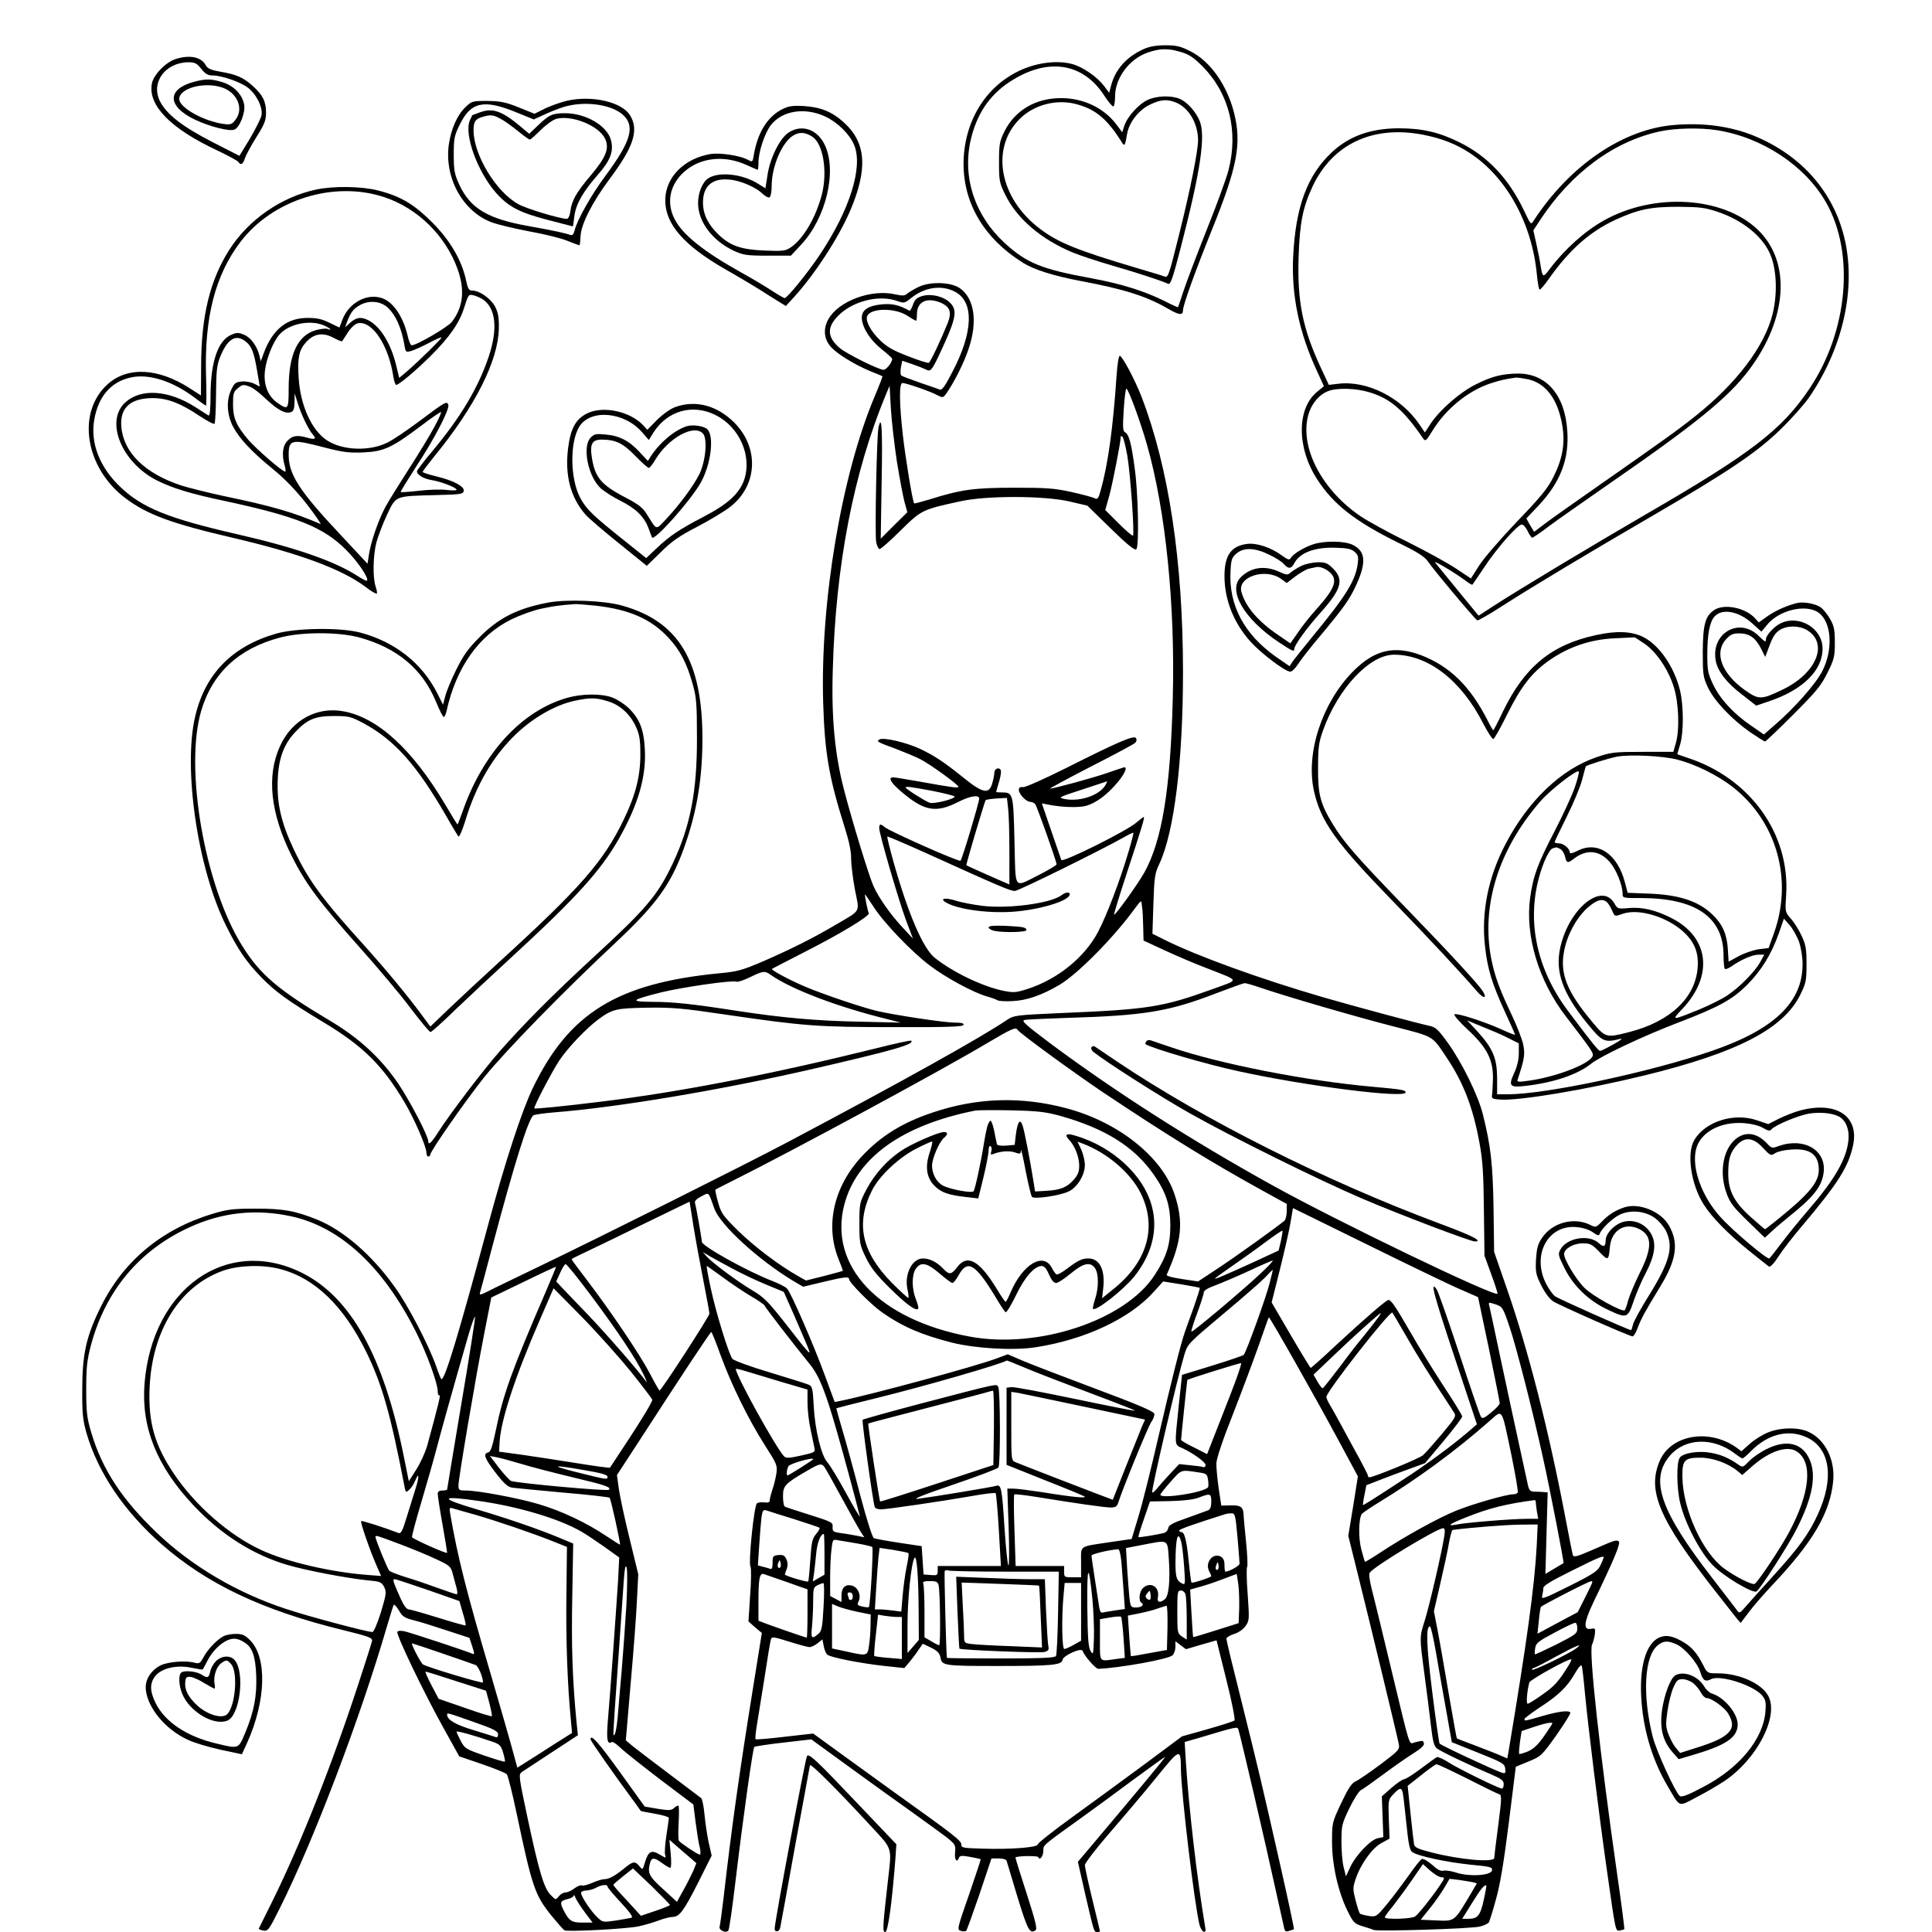 <?xml version="1.0" standalone="no"?>
<!DOCTYPE svg PUBLIC "-//W3C//DTD SVG 20010904//EN"
 "http://www.w3.org/TR/2001/REC-SVG-20010904/DTD/svg10.dtd">
<svg version="1.0" xmlns="http://www.w3.org/2000/svg"
 width="1024pt" height="1024pt" viewBox="0 0 1024 1024"
 preserveAspectRatio="xMidYMid meet">

<g transform="translate(0,1024) scale(0.1,-0.1)"
fill="#000000" stroke="none">
<path d="M6062 9980 c-91 -41 -150 -107 -173 -193 l-10 -39 -27 36 c-36 48
-111 100 -167 116 -78 22 -188 9 -278 -33 -186 -86 -300 -275 -300 -498 1
-209 110 -392 309 -518 61 -40 167 -73 315 -101 229 -43 348 -81 461 -147 57
-33 78 -36 78 -8 0 27 63 202 151 421 139 343 161 464 119 629 -38 147 -127
272 -232 324 -51 26 -73 31 -132 31 -49 0 -85 -7 -114 -20z m198 -16 c42 -12
67 -29 115 -77 140 -143 190 -343 136 -550 -11 -43 -63 -185 -116 -317 -52
-131 -107 -276 -122 -322 -15 -46 -28 -84 -29 -86 -1 -2 -34 13 -73 33 -105
52 -228 91 -386 120 -264 48 -344 81 -459 186 -159 146 -225 346 -182 543 31
138 98 240 206 311 198 131 387 105 501 -69 23 -36 46 -63 51 -60 4 3 8 26 8
52 0 98 75 199 172 233 66 23 109 24 178 3z"/>
<path d="M6084 9711 c-47 -21 -109 -89 -125 -138 l-11 -34 -33 44 c-66 86
-174 137 -291 137 -136 0 -245 -65 -301 -178 -25 -51 -28 -67 -28 -162 0 -98
2 -109 33 -172 62 -127 191 -237 357 -306 39 -16 135 -48 215 -71 131 -38 248
-76 291 -95 13 -6 24 25 67 191 106 410 133 594 100 673 -21 50 -67 100 -105
116 -45 19 -120 17 -169 -5z m150 -15 c68 -28 116 -112 116 -200 0 -56 -42
-264 -96 -481 -60 -241 -62 -248 -83 -240 -9 4 -77 24 -151 46 -309 92 -412
133 -509 207 -213 161 -262 423 -109 579 77 79 202 111 310 79 99 -28 159 -80
235 -202 13 -22 17 -14 27 47 10 59 60 124 118 153 59 29 94 32 142 12z"/>
<path d="M931 9927 c-52 -16 -118 -84 -126 -130 -22 -115 99 -239 346 -354 58
-28 109 -55 113 -62 12 -19 24 -12 35 22 6 18 34 69 61 112 42 67 50 87 50
128 0 59 -17 93 -70 141 -51 46 -86 61 -172 76 -52 9 -68 17 -78 35 -23 43
-85 56 -159 32z m136 -52 c21 -27 35 -35 60 -35 48 0 146 -34 186 -64 46 -35
81 -106 73 -147 -3 -16 -31 -72 -61 -123 l-56 -92 -145 74 c-157 81 -240 145
-276 215 -50 99 27 205 149 207 36 0 46 -5 70 -35z"/>
<path d="M1027 9806 c-144 -39 -141 -130 6 -200 75 -36 183 -64 209 -53 28 10
60 92 52 133 -10 54 -56 101 -117 119 -60 18 -86 18 -150 1z m145 -28 c84 -25
123 -113 76 -173 -19 -24 -26 -27 -63 -22 -107 15 -235 87 -235 132 0 56 126
92 222 63z"/>
<path d="M3005 9706 c-33 -8 -85 -26 -116 -41 l-56 -28 -84 34 c-70 28 -97 33
-166 34 -80 0 -83 -1 -117 -34 -43 -41 -75 -115 -87 -196 -25 -176 73 -355
226 -413 31 -12 120 -33 198 -48 78 -14 169 -36 203 -50 33 -13 62 -24 65 -24
2 0 5 21 6 47 2 63 62 181 153 303 129 172 157 260 110 338 -44 72 -202 108
-335 78z m-267 -62 l91 -37 68 31 c38 17 88 36 113 41 107 25 234 4 291 -47
67 -60 44 -140 -90 -321 -76 -102 -152 -236 -166 -294 -5 -20 -12 -26 -23 -22
-24 9 -98 25 -217 46 -221 39 -312 94 -371 221 -25 55 -29 75 -29 158 0 87 3
101 32 160 59 121 128 135 301 64z"/>
<path d="M2545 9645 c-22 -8 -41 -15 -41 -15 -1 0 -7 -13 -14 -29 -31 -75 41
-271 139 -383 66 -74 123 -104 272 -143 74 -19 135 -35 135 -35 1 0 5 24 8 53
8 64 45 130 124 220 68 77 86 126 70 185 -21 77 -134 142 -244 142 -66 0 -85
-9 -144 -66 l-45 -43 -54 45 c-92 76 -141 93 -206 69z m105 -33 c19 -9 61 -39
93 -65 32 -26 61 -47 65 -47 4 0 30 23 57 50 28 28 64 54 83 60 83 22 226 -36
259 -105 24 -51 6 -98 -77 -196 -76 -90 -100 -132 -107 -190 -3 -22 -11 -39
-18 -39 -36 0 -212 53 -256 77 -119 64 -239 262 -239 392 0 46 9 60 46 71 44
13 57 12 94 -8z"/>
<path d="M4140 9658 c-75 -41 -125 -123 -145 -241 -6 -37 -6 -37 -33 -23 -42
22 -145 37 -194 30 -141 -23 -241 -123 -242 -244 -1 -128 99 -242 323 -370 72
-41 173 -101 223 -134 l93 -58 44 48 c111 122 236 315 297 457 94 220 85 359
-30 465 -65 60 -125 84 -216 90 -65 3 -81 0 -120 -20z m235 -36 c65 -31 128
-93 152 -150 49 -117 -23 -346 -185 -587 -64 -95 -170 -225 -183 -225 -4 0
-34 17 -66 38 -32 21 -105 65 -163 97 -201 112 -311 200 -354 283 -46 88 -26
184 51 252 86 76 213 89 331 35 30 -14 56 -25 58 -25 2 0 4 18 4 39 0 55 33
155 65 197 60 78 181 97 290 46z"/>
<path d="M4179 9537 c-46 -31 -97 -133 -111 -224 l-11 -71 -39 24 c-81 52
-208 66 -264 29 -31 -20 -54 -76 -54 -132 0 -98 75 -198 189 -252 51 -23 67
-26 180 -26 l123 0 54 58 c133 142 192 392 125 530 -40 83 -123 110 -192 64z
m127 -22 c57 -37 81 -185 50 -306 -32 -122 -97 -233 -163 -279 -30 -20 -41
-22 -140 -18 -125 5 -183 25 -246 86 -54 52 -81 107 -81 167 -1 94 55 137 157
121 55 -9 126 -41 159 -73 14 -14 31 -22 37 -19 6 4 11 31 11 60 0 103 54 230
113 267 34 21 65 19 103 -6z"/>
<path d="M8878 9578 c-272 -20 -557 -213 -749 -507 -15 -24 -15 -24 -52 54
-81 169 -192 287 -342 361 -107 53 -197 74 -320 74 -149 0 -264 -41 -356 -127
-130 -122 -192 -288 -205 -553 -10 -203 31 -402 126 -606 l37 -81 -34 -28
c-110 -87 -111 -297 -2 -465 87 -135 202 -224 435 -339 95 -46 135 -72 151
-95 29 -44 252 -310 263 -314 4 -2 64 32 132 76 165 106 464 285 803 482 393
229 544 330 669 451 57 55 126 132 154 172 175 255 247 560 193 822 -54 260
-230 463 -491 568 -122 48 -260 67 -412 55z m222 -28 c241 -38 467 -188 578
-382 154 -269 117 -684 -88 -989 -147 -218 -307 -341 -865 -664 -294 -171
-679 -402 -814 -490 l-74 -48 -21 25 c-59 72 -201 245 -210 257 -12 15 111
-58 162 -97 18 -14 34 -23 36 -21 2 2 31 45 64 94 66 100 176 225 198 225 8 0
22 -16 31 -35 9 -19 20 -35 24 -35 4 0 43 26 86 59 43 32 191 136 328 231 456
315 627 455 735 599 205 273 224 573 47 743 -184 177 -551 199 -817 49 -100
-56 -207 -152 -284 -254 -38 -51 -40 -50 -51 18 -3 22 -13 72 -22 112 l-16 72
38 58 c164 248 390 415 635 467 78 17 211 20 300 6z m-1558 -24 c97 -19 173
-48 245 -95 197 -127 334 -375 359 -649 4 -40 10 -75 14 -77 4 -2 26 24 50 58
107 152 215 248 350 311 122 56 188 70 335 70 113 -1 140 -4 207 -26 132 -44
237 -128 279 -222 36 -81 41 -211 14 -321 -43 -172 -192 -368 -410 -541 -101
-80 -163 -124 -535 -384 -113 -79 -231 -162 -262 -186 l-57 -43 -21 35 -20 36
68 72 c113 122 159 242 149 391 -12 191 -110 305 -261 305 -83 -1 -138 -14
-223 -57 -82 -40 -188 -132 -238 -205 l-33 -50 -30 44 c-97 142 -277 232 -428
214 l-51 -6 -41 88 c-98 210 -127 354 -119 592 6 181 22 260 74 372 106 225
319 325 585 274z m556 -1296 c96 -21 160 -107 183 -248 15 -92 1 -174 -48
-271 -30 -60 -67 -105 -193 -236 -85 -89 -175 -193 -200 -232 l-44 -69 -81 54
c-44 29 -159 92 -255 140 -96 47 -207 108 -246 134 -200 134 -319 352 -284
521 13 66 55 122 107 143 47 20 151 17 224 -6 110 -34 179 -94 282 -244 12
-17 16 -13 50 42 71 116 190 212 310 251 54 17 76 22 134 30 7 0 34 -4 61 -9z"/>
<path d="M1674 9235 c-185 -40 -357 -160 -458 -318 -103 -161 -150 -353 -150
-618 l-1 -155 -59 38 c-167 108 -330 116 -435 22 -166 -149 -121 -442 93 -604
115 -87 245 -135 568 -210 355 -83 579 -166 706 -261 29 -23 56 -38 59 -35 3
3 0 19 -6 37 -16 46 -14 165 4 234 9 33 34 99 56 146 49 103 39 99 259 105
131 3 145 5 148 22 4 24 -54 55 -145 77 -40 10 -73 20 -73 24 0 3 28 40 61 81
218 266 340 509 343 680 1 58 -4 84 -20 115 -22 42 -82 85 -121 85 -18 0 -23
9 -33 55 -22 104 -84 211 -179 306 -97 97 -167 139 -289 170 -89 22 -235 24
-328 4z m363 -40 c178 -59 326 -206 389 -383 39 -111 29 -199 -31 -278 -22
-28 -186 -124 -213 -124 -6 0 -16 24 -22 53 -24 100 -77 178 -136 197 -80 27
-175 -25 -209 -114 l-16 -42 -52 25 c-40 20 -67 26 -117 26 -108 0 -183 -59
-230 -181 l-18 -49 -7 30 c-12 50 -46 97 -82 111 -28 12 -38 12 -66 0 -71 -29
-110 -142 -111 -318 0 -78 -4 -115 -11 -110 -5 3 -37 23 -69 44 -142 91 -289
101 -372 25 -109 -99 -20 -318 167 -413 84 -42 179 -71 359 -109 382 -82 525
-139 645 -260 62 -62 122 -151 110 -163 -2 -3 -26 10 -53 27 -121 78 -330 150
-637 220 -362 83 -500 139 -615 248 -112 105 -163 236 -140 361 22 123 90 200
196 222 96 20 222 -21 340 -111 28 -21 53 -39 56 -39 2 0 3 71 0 158 -9 309
48 532 181 708 171 226 496 328 764 239z m521 -541 c70 -46 82 -156 32 -305
-55 -164 -148 -320 -299 -501 -45 -53 -81 -101 -81 -106 0 -19 36 -40 80 -47
48 -8 130 -39 130 -51 0 -4 -24 -4 -52 -1 -29 4 -95 2 -146 -4 -52 -6 -96 -9
-98 -7 -2 3 35 62 81 134 98 148 180 307 171 329 -8 21 -17 15 -157 -90 -63
-47 -137 -97 -166 -111 -95 -47 -237 -42 -320 12 -81 53 -141 185 -150 330 -7
106 1 147 38 189 42 47 89 55 146 25 24 -13 45 -21 46 -19 2 2 15 23 30 46 15
24 38 45 51 49 76 19 165 -112 191 -283 4 -24 10 -43 15 -43 14 0 101 73 179
150 105 104 157 180 182 262 21 67 23 69 48 63 14 -3 36 -13 49 -21z m-508
-40 c45 -38 79 -112 94 -206 6 -35 8 -36 36 -28 16 5 59 24 95 43 36 19 65 32
65 28 0 -7 -112 -117 -179 -176 l-45 -38 -17 70 c-31 124 -92 216 -161 242
-32 12 -54 6 -86 -23 l-23 -21 10 28 c20 51 32 68 64 87 47 29 108 26 147 -6z
m-335 -98 c34 -14 51 -32 20 -19 -9 3 -36 0 -61 -7 -96 -27 -144 -129 -144
-308 0 -113 -3 -116 -57 -79 -52 35 -77 96 -69 170 7 65 44 158 79 196 51 55
159 77 232 47z m-413 -86 c32 -25 44 -56 61 -157 l14 -82 -29 15 c-16 8 -46
14 -66 12 -32 -3 -40 -8 -56 -43 -27 -55 -24 -129 7 -192 34 -66 99 -136 212
-228 66 -54 121 -111 181 -187 47 -61 79 -108 72 -105 -141 61 -254 94 -508
147 -85 18 -188 44 -230 57 -193 64 -306 175 -317 312 -8 101 49 151 169 151
77 -1 145 -27 246 -95 40 -26 75 -45 79 -41 4 4 7 73 8 154 1 126 4 155 22
201 39 96 83 122 135 81z m25 -241 c15 -5 53 -35 84 -65 61 -57 100 -78 130
-69 15 5 19 17 20 53 l1 47 17 -55 c20 -62 56 -137 79 -163 21 -23 12 -29 -29
-17 -53 15 -78 12 -104 -15 -27 -26 -33 -74 -16 -133 5 -17 6 -32 3 -32 -16 0
-152 119 -196 169 -64 76 -81 115 -81 189 0 55 3 66 24 83 27 22 30 23 68 8z
m974 -214 c-22 -41 -81 -139 -131 -216 -50 -78 -107 -169 -125 -202 -39 -71
-80 -190 -90 -259 l-7 -46 -153 164 c-210 224 -265 311 -265 413 0 82 15 85
187 40 100 -26 132 -30 208 -27 110 5 152 25 304 139 57 44 106 77 109 75 2
-3 -14 -39 -37 -81z"/>
<path d="M4870 8720 c-24 -12 -52 -28 -61 -36 -13 -12 -25 -13 -65 -4 -126 29
-300 -36 -353 -131 -30 -53 -24 -109 16 -151 36 -38 126 -92 205 -125 35 -14
64 -26 65 -27 2 -1 -17 -50 -42 -109 -175 -416 -288 -1088 -272 -1622 8 -266
31 -397 113 -657 24 -76 36 -131 35 -168 0 -30 9 -104 20 -164 25 -127 37
-106 -106 -190 -117 -69 -231 -126 -382 -192 -111 -47 -134 -54 -235 -63 -537
-53 -793 -211 -984 -608 -59 -123 -146 -388 -239 -733 -154 -571 -226 -810
-245 -810 -3 0 -15 30 -28 68 -38 109 -147 320 -220 421 -120 169 -271 299
-409 356 -120 48 -180 59 -328 59 -123 0 -151 -4 -230 -28 -268 -81 -471 -250
-590 -491 -78 -157 -99 -252 -99 -440 -1 -126 3 -162 22 -229 61 -211 200
-417 400 -592 240 -210 533 -349 957 -453 139 -34 160 -42 157 -58 -2 -10 -35
-115 -74 -233 -140 -427 -305 -844 -451 -1140 -40 -80 -73 -148 -75 -151 -2
-4 9 -9 23 -11 25 -5 30 2 86 114 181 361 428 1010 570 1498 17 58 33 109 36
114 3 4 15 -9 27 -29 18 -32 29 -40 76 -52 30 -7 110 -32 176 -54 l122 -40 15
-45 c13 -41 13 -45 -2 -38 -38 16 -329 112 -358 118 -18 4 -34 3 -37 -3 -8
-13 139 -320 246 -512 l82 -148 120 -41 c67 -23 126 -47 132 -54 6 -6 30 -101
53 -211 81 -385 96 -428 181 -535 33 -40 65 -77 72 -81 17 -9 319 7 388 20 30
6 79 20 108 31 29 11 64 20 77 20 36 0 59 31 137 185 l70 140 -16 70 c-8 38
-18 105 -22 148 -4 43 -12 83 -18 87 -6 5 -83 63 -171 129 -88 66 -175 133
-194 148 l-34 29 26 305 c15 167 30 365 33 439 l7 136 -46 189 c-26 105 -51
223 -57 263 l-10 74 118 181 c235 363 377 577 382 577 3 0 25 -55 49 -122 56
-154 148 -342 235 -478 64 -100 67 -107 61 -150 -4 -25 -13 -63 -21 -85 -7
-22 -14 -47 -14 -56 0 -11 -8 -15 -27 -12 -16 2 -34 0 -41 -5 -15 -10 -47
-318 -34 -336 4 -6 4 -74 -2 -150 l-9 -140 35 -31 36 -30 -49 -305 c-72 -448
-112 -732 -154 -1100 -9 -74 -18 -143 -21 -152 -5 -18 32 -36 46 -21 5 4 22
125 39 268 40 335 91 698 99 706 4 3 73 14 155 23 l147 17 198 -144 c108 -79
258 -186 332 -239 74 -53 158 -114 186 -135 47 -38 50 -42 46 -82 -4 -39 10
-57 21 -27 4 11 16 12 59 4 29 -5 54 -11 56 -12 1 -2 -27 -86 -62 -188 -63
-180 -64 -186 -44 -192 12 -3 24 -3 28 -1 4 2 35 90 71 194 l64 191 38 0 c21
0 39 -5 42 -12 2 -7 28 -94 58 -193 54 -176 65 -196 95 -176 11 6 1 47 -47
196 -34 104 -60 189 -59 190 10 9 118 10 121 2 7 -21 27 5 27 34 0 31 -9 23
215 184 54 39 172 125 263 193 91 67 166 121 167 120 3 -3 -161 -199 -386
-466 l-76 -90 38 -168 c48 -207 47 -204 65 -204 8 0 14 2 14 4 0 2 -18 77 -40
167 -22 90 -40 173 -40 184 1 11 59 87 131 170 72 83 183 214 247 293 128 158
130 158 131 44 2 -131 72 -719 99 -826 5 -16 14 -32 21 -34 11 -4 13 4 7 34
-43 258 -84 611 -101 870 l-6 101 73 21 c207 62 207 62 212 44 12 -38 148
-622 190 -817 26 -116 49 -220 52 -233 4 -19 9 -22 27 -16 12 3 24 8 25 9 2 2
-31 156 -73 342 -102 450 -113 496 -205 866 -44 174 -80 323 -80 331 0 7 18
18 39 25 24 7 49 24 62 42 21 30 21 35 12 167 -6 75 -7 142 -3 147 4 6 1 66
-6 135 -7 69 -13 134 -13 145 -2 38 -17 48 -69 46 l-49 -1 -14 92 c-7 51 -13
111 -12 133 1 25 33 122 86 255 46 118 108 283 137 365 29 83 53 151 55 153 4
4 244 -419 367 -648 l105 -195 -25 -158 -26 -157 48 -193 c63 -252 213 -874
220 -912 5 -28 -1 -34 -99 -108 -57 -42 -116 -83 -131 -89 -21 -10 -39 -38
-76 -116 -48 -102 -48 -104 -48 -205 0 -123 33 -267 83 -367 29 -59 36 -66 77
-79 25 -7 52 -16 60 -20 22 -9 519 6 564 18 21 5 42 15 47 22 4 7 22 63 38
123 22 77 42 199 68 406 l37 296 68 28 c66 27 69 30 147 139 43 62 77 115 74
120 -8 13 -60 7 -147 -18 -98 -28 -96 -28 -96 -16 0 4 37 32 82 62 99 64 144
108 185 179 20 35 34 49 37 40 2 -8 10 -71 16 -140 16 -171 73 -634 115 -930
49 -345 47 -336 70 -332 11 2 22 5 24 7 2 2 -15 133 -38 292 -92 644 -151
1180 -133 1216 6 12 12 37 15 55 3 31 2 33 -20 29 -43 -8 -39 32 12 140 114
236 147 316 134 324 -14 8 -18 7 -146 -49 -79 -34 -93 -37 -97 -23 -3 9 -21
102 -41 206 -87 456 -195 878 -306 1198 l-70 202 -3 230 c-4 235 -14 329 -57
500 -25 100 -111 275 -187 380 -50 69 -63 81 -97 88 -76 17 -381 99 -565 152
-332 97 -663 217 -834 302 l-68 34 5 157 c5 143 7 162 32 214 79 170 125 546
125 1017 0 583 -75 1081 -219 1456 -36 93 -102 217 -116 219 -6 0 -13 -45 -17
-104 -19 -280 -45 -469 -84 -608 -12 -44 -17 -51 -32 -43 -9 5 -64 20 -122 33
-91 20 -131 23 -305 23 -213 0 -283 -10 -448 -62 -44 -13 -80 -23 -82 -21 -8
8 -46 240 -60 363 -19 168 -20 275 -2 275 19 0 147 -44 184 -64 31 -16 32 -15
51 12 41 59 92 161 116 234 48 143 31 265 -46 320 -47 33 -155 37 -218 8z
m191 -26 c103 -53 98 -214 -13 -425 -39 -76 -55 -98 -67 -94 -9 4 -56 20 -106
37 -49 17 -94 34 -98 38 -5 4 -5 23 -2 43 l7 35 53 -18 c29 -10 62 -23 74 -29
26 -14 32 -4 100 146 58 129 64 171 27 208 -34 34 -100 50 -148 36 -29 -9 -40
-19 -49 -46 -7 -20 -16 -34 -19 -32 -50 29 -90 39 -144 34 -78 -7 -112 -32
-108 -78 5 -51 47 -114 105 -160 29 -23 53 -45 55 -49 5 -15 -29 -60 -45 -60
-26 0 -196 85 -232 115 -72 62 -70 117 6 185 78 68 208 97 297 65 38 -13 40
-13 76 16 71 57 161 70 231 33z m-76 -58 c51 -22 61 -51 37 -111 -34 -84 -90
-203 -99 -208 -4 -3 -54 13 -110 35 -79 30 -113 50 -148 84 -49 47 -79 103
-69 128 17 44 148 46 214 2 22 -14 42 -26 45 -26 3 0 5 16 5 35 0 66 52 91
125 61z m-231 -844 c14 -86 32 -182 40 -212 l15 -55 -71 -70 -70 -70 5 308 c5
278 0 357 -17 280 -9 -43 -20 -564 -12 -606 4 -20 12 -37 18 -37 7 0 57 44
112 99 111 109 114 110 316 154 140 31 445 30 579 -1 l94 -22 124 -121 c90
-88 128 -118 136 -110 15 15 10 299 -9 430 -17 129 -30 178 -50 189 -13 7 -14
25 -8 120 4 62 10 112 14 112 10 0 75 -175 110 -300 98 -344 149 -846 136
-1340 -12 -483 -57 -756 -151 -925 -34 -61 -155 -229 -160 -223 -2 2 27 98 65
213 83 253 99 305 92 305 -2 0 -19 -13 -38 -29 -49 -44 -393 -215 -399 -199
-2 7 -27 78 -54 157 l-49 143 31 -6 c72 -15 164 -18 204 -7 53 15 115 61 171
130 38 47 50 81 26 73 -5 -1 -42 -14 -83 -28 -74 -26 -287 -84 -306 -84 -5 0
91 52 215 116 124 63 230 120 237 127 7 7 9 18 4 25 -10 17 -99 -22 -371 -159
-118 -59 -215 -102 -227 -101 -16 2 -23 -2 -23 -14 0 -23 39 -64 61 -64 9 0
21 -6 26 -12 10 -14 113 -303 113 -319 0 -5 -39 -28 -87 -53 -145 -72 -129
-93 -136 176 -6 255 -7 258 -69 258 -15 0 -28 1 -28 3 0 2 7 27 16 56 10 35
12 57 6 63 -13 13 -32 1 -32 -20 0 -9 -5 -34 -11 -54 -16 -58 -49 -53 -146 25
-106 86 -162 123 -237 158 -72 34 -193 62 -214 50 -19 -10 -13 -14 86 -50 44
-17 103 -41 130 -55 51 -26 202 -135 202 -146 0 -8 -32 -4 -198 26 -73 13
-140 24 -148 24 -30 0 -11 -31 49 -81 118 -99 179 -109 297 -49 63 32 110 39
110 17 0 -19 -90 -320 -99 -329 -7 -8 -376 156 -402 178 -21 19 -29 18 -29 -5
0 -30 103 -384 143 -491 l36 -95 -54 58 c-63 67 -129 160 -156 222 -24 55
-111 338 -155 507 -49 187 -68 383 -60 638 15 554 110 1046 282 1460 l19 45 7
-123 c4 -67 19 -193 32 -280z m1221 33 c16 -94 39 -414 30 -424 -3 -3 -38 27
-76 65 l-71 71 21 74 c18 65 61 285 61 313 0 6 3 7 10 0 5 -5 16 -50 25 -99z
m-114 -1743 c-30 -56 -135 -93 -218 -77 -37 8 -34 9 92 50 72 24 131 43 133
44 1 1 -2 -7 -7 -17z m-918 -34 c64 -13 117 -26 117 -30 0 -13 -109 -40 -132
-33 -22 7 -128 74 -128 81 0 7 25 4 143 -18z m400 -90 c4 -29 7 -132 7 -230
l0 -176 -112 49 c-62 28 -114 51 -116 53 -3 4 95 332 102 345 2 3 29 7 59 9
l54 3 6 -53z m638 -234 c-45 -152 -114 -333 -161 -423 -70 -134 -214 -251
-372 -302 -65 -21 -76 -21 -132 -10 -109 23 -266 98 -361 174 -63 50 -142 234
-221 515 -19 69 -33 126 -31 128 2 2 88 -35 193 -82 415 -188 460 -207 484
-206 22 2 458 217 580 286 24 14 46 24 47 22 2 -2 -10 -48 -26 -102z m-1351
-290 c55 -86 203 -240 299 -312 84 -64 231 -143 301 -163 25 -7 50 -16 56 -20
5 -5 41 -7 80 -5 76 3 156 31 251 87 98 59 290 254 401 408 27 37 32 40 33 23
1 -12 3 -26 4 -32 1 -5 3 -45 4 -87 l2 -78 114 -53 c63 -29 161 -71 217 -92
183 -72 179 -60 42 -110 -274 -99 -342 -110 -824 -130 -223 -10 -236 -12 -270
-34 -135 -92 -554 -326 -1170 -652 -219 -116 -979 -496 -1305 -653 -126 -61
-252 -121 -278 -135 -40 -20 -47 -21 -43 -8 3 10 33 121 66 247 117 441 192
680 218 694 9 4 58 11 107 15 335 26 885 118 1371 230 426 98 542 131 524 150
-3 3 -87 -15 -185 -40 -558 -138 -1046 -233 -1460 -283 -192 -24 -348 -39
-353 -36 -6 5 91 191 133 255 44 66 141 168 205 216 76 56 94 60 260 63 136 2
189 -3 425 -38 404 -59 480 -65 884 -65 283 -1 365 2 368 12 3 8 -10 12 -49
12 -52 0 -311 39 -407 61 -82 19 -293 91 -385 130 -88 38 -181 88 -174 94 2 1
82 43 178 92 187 95 343 190 335 203 -6 9 -24 100 -20 100 1 0 21 -30 45 -66z
m-542 -363 c108 -75 352 -168 612 -232 l75 -19 -220 5 c-225 4 -410 21 -640
56 -244 38 -349 49 -454 49 -127 1 -120 9 42 50 115 28 377 66 401 57 7 -3 39
8 72 24 70 34 78 35 112 10z m2593 -66 c131 -45 508 -155 708 -206 213 -55
200 -47 275 -159 93 -138 143 -268 178 -460 17 -92 21 -163 23 -355 l3 -240
36 -99 c20 -54 35 -101 33 -103 -17 -17 -848 383 -1197 577 -419 232 -826 492
-1164 743 -144 108 -165 127 -145 131 13 3 114 7 224 11 409 12 539 33 790
130 77 29 145 54 151 54 6 1 44 -10 85 -24z m-1287 -224 c12 -18 284 -217 450
-329 338 -226 581 -376 854 -526 l122 -67 0 -39 c0 -22 -6 -44 -12 -50 -38
-32 -248 -183 -346 -248 l-112 -74 -86 13 c-53 8 -83 16 -80 23 80 179 90 279
41 427 -66 197 -295 380 -569 454 -242 65 -476 58 -711 -21 -163 -54 -278
-126 -379 -235 -147 -159 -193 -364 -122 -541 14 -34 24 -63 23 -64 -1 -1 -46
-13 -99 -27 l-96 -24 -41 23 c-103 58 -233 157 -317 239 -84 83 -92 95 -108
153 -10 35 -16 65 -14 67 2 1 41 22 88 45 305 152 1096 579 1340 724 145 86
164 94 174 77z m221 -454 c240 -67 395 -163 499 -311 66 -94 89 -163 89 -271
0 -104 -20 -166 -83 -263 -155 -240 -618 -394 -981 -326 -480 89 -749 373
-664 699 65 249 307 422 695 499 14 2 99 3 190 1 138 -3 180 -8 255 -28z
m-1829 -492 c30 -86 230 -270 418 -384 l53 -31 104 25 c113 27 139 30 139 16
0 -18 114 -133 174 -176 108 -76 210 -120 371 -161 123 -31 326 -43 442 -25
263 40 503 153 629 295 l49 54 95 -15 c52 -9 97 -17 99 -19 2 -2 -13 -49 -33
-106 -21 -57 -41 -114 -46 -128 -22 -62 -74 -270 -140 -555 -39 -170 -87 -362
-107 -426 l-35 -116 -117 -17 c-166 -25 -151 -15 -151 -107 l0 -79 -45 0 c-43
0 -45 1 -45 30 l0 30 -128 0 -129 0 -6 187 c-4 103 -4 189 -1 192 2 3 55 -3
117 -13 203 -33 361 -56 394 -56 24 0 33 5 39 23 22 71 159 406 176 430 11 15
18 35 16 44 -2 12 -90 50 -313 133 -171 64 -345 131 -387 149 l-77 33 -56 -21
c-114 -43 -668 -193 -831 -226 l-30 -6 -49 133 c-60 165 -183 448 -204 469 -9
9 -43 26 -76 39 -135 52 -375 186 -375 208 0 14 -30 185 -36 204 -4 12 6 23
33 37 43 22 36 28 69 -64z m-57 -387 c17 -86 31 -163 31 -171 0 -14 -255 -407
-264 -407 -3 0 -26 41 -52 91 -50 96 -204 325 -335 497 -44 57 -79 105 -79
107 0 3 19 13 43 24 23 11 164 78 312 151 l270 131 21 -133 c12 -73 36 -203
53 -290z m4016 -44 l89 -39 58 -275 c31 -151 57 -280 57 -287 1 -6 -20 -29
-45 -49 -37 -31 -47 -35 -55 -23 -5 8 -57 159 -115 336 -59 178 -112 331 -120
340 -36 50 -15 -28 94 -356 l120 -360 -51 -44 c-90 -76 -219 -171 -338 -248
-165 -108 -213 -138 -215 -136 -1 1 2 25 8 54 l10 51 77 30 c42 16 112 43 155
58 l79 29 99 118 c54 65 98 123 98 129 0 7 -44 79 -99 162 -54 83 -134 212
-176 286 -79 137 -102 170 -116 170 -11 0 -119 -93 -277 -239 -71 -67 -132
-121 -135 -121 -2 0 -50 78 -106 174 l-101 173 45 179 c24 98 50 210 56 250
l12 71 401 -197 c221 -109 441 -215 491 -236z m-6200 389 c260 -57 487 -268
660 -613 58 -115 115 -272 115 -314 0 -15 4 -25 9 -21 8 5 -4 -45 -64 -265
-10 -36 -36 -93 -58 -128 l-40 -63 -27 133 c-107 531 -281 844 -542 973 -397
195 -792 -85 -832 -589 -18 -231 65 -438 260 -645 146 -155 315 -262 499 -316
103 -30 316 -70 423 -81 67 -6 74 -9 88 -35 13 -27 12 -37 -17 -134 -19 -60
-38 -105 -45 -105 -28 0 -337 82 -454 121 -264 86 -505 229 -691 407 -183 175
-287 334 -345 528 -23 78 -27 107 -27 229 0 118 4 155 25 235 77 288 255 502
520 624 175 81 354 100 543 59z m5244 -131 l-12 -50 -136 -63 c-165 -75 -201
-90 -201 -85 0 2 40 31 88 64 48 33 128 90 176 126 49 37 91 65 93 63 2 -2 -2
-27 -8 -55z m-2916 -141 c53 -29 139 -70 189 -90 l92 -38 44 -99 c24 -54 56
-130 73 -169 35 -83 36 -84 -114 108 -84 107 -109 132 -168 167 -81 48 -215
148 -244 181 l-20 23 25 -15 c14 -9 69 -39 123 -68z m2807 -32 c-97 -91 -360
-312 -365 -307 -3 2 11 46 30 97 19 52 35 101 35 110 0 11 21 24 63 39 34 13
114 47 177 76 63 30 120 54 125 55 6 0 -24 -32 -65 -70z m-3547 -116 c145
-195 237 -333 278 -418 16 -33 21 -49 12 -35 -43 59 -204 244 -305 350 -61 63
-124 129 -140 146 l-30 32 21 46 c11 25 24 46 29 46 6 0 66 -75 135 -167z
m-1649 141 c184 -47 337 -195 457 -439 85 -174 129 -329 205 -724 5 -22 6 -22
24 -6 10 9 24 30 30 46 22 52 23 23 2 -43 -11 -35 -32 -103 -47 -151 -22 -73
-30 -87 -43 -82 -79 30 -194 67 -198 63 -5 -6 47 -157 82 -236 l24 -55 -77 6
c-193 15 -427 70 -559 132 -168 77 -351 237 -463 405 -102 152 -136 273 -128
455 13 306 163 543 395 622 82 27 205 31 296 7z m1405 -129 c-175 -405 -223
-538 -261 -726 -18 -86 -27 -113 -40 -117 -29 -7 -21 -29 39 -108 44 -57 64
-75 88 -79 16 -2 138 -14 270 -26 132 -11 243 -24 246 -27 7 -7 59 -245 55
-249 -1 -1 -35 21 -76 48 -103 69 -236 132 -356 167 -107 32 -321 72 -385 72
-36 0 -39 2 -39 28 0 36 90 566 137 806 l37 189 170 82 c94 46 172 82 173 81
1 -1 -25 -65 -58 -141z m942 85 c45 -33 112 -78 149 -100 38 -22 70 -44 72
-49 3 -10 159 -212 239 -310 51 -63 83 -142 147 -366 33 -115 98 -355 119
-440 2 -11 -30 43 -72 120 -42 77 -87 151 -100 165 -32 35 -66 174 -72 298 -5
93 -8 105 -27 113 -11 5 -104 34 -206 65 -104 31 -191 63 -198 72 -20 26 -88
247 -115 375 -14 64 -23 117 -21 117 2 0 40 -27 85 -60z m2898 -32 c-20 -79
-125 -368 -137 -379 -4 -4 -79 -30 -167 -57 l-160 -49 -17 -159 c-23 -224 -25
-210 20 -230 59 -28 122 -74 122 -89 0 -8 -6 -13 -12 -11 -7 3 -39 7 -70 10
l-58 6 -49 -52 c-27 -29 -58 -64 -69 -78 -11 -14 -22 -23 -25 -20 -7 8 134
610 171 732 17 55 21 59 202 211 102 85 203 173 225 196 21 23 40 41 41 41 1
0 -7 -33 -17 -72z m-3385 -468 c59 -74 110 -141 113 -148 4 -10 -69 -128 -224
-361 -1 -2 -78 8 -170 23 -93 15 -224 35 -293 45 l-125 17 3 50 c6 116 83 350
213 648 l73 168 151 -153 c83 -85 199 -215 259 -289z m4658 234 c36 -108 119
-431 177 -694 35 -158 112 -553 108 -555 -1 -1 -23 -14 -49 -29 l-47 -28 6
216 6 216 -24 2 c-13 1 -35 2 -49 2 -19 1 -26 8 -32 36 -79 362 -107 493 -149
690 -27 129 -52 245 -55 257 -6 22 -5 22 32 10 38 -13 40 -16 76 -123z m-547
-49 c57 -100 117 -196 248 -396 17 -25 17 -26 -61 -120 -44 -52 -88 -102 -100
-112 -18 -17 -263 -117 -284 -117 -4 0 -8 4 -8 9 0 5 -20 44 -43 87 -24 44
-66 120 -92 169 -27 50 -57 104 -67 120 -10 17 -18 35 -18 41 0 28 338 460
350 447 3 -4 37 -62 75 -128z m-161 88 c-15 -21 -47 -60 -69 -88 -23 -27 -79
-99 -124 -160 -46 -60 -86 -111 -90 -113 -4 -1 -16 14 -28 35 l-21 37 106 101
c115 110 244 225 250 225 3 0 -8 -17 -24 -37z m-4849 -445 c-41 -245 -75 -449
-75 -452 0 -3 -11 -6 -25 -6 -17 0 -25 -5 -25 -18 0 -10 11 -82 25 -160 14
-78 25 -147 25 -152 0 -8 -171 68 -186 82 -3 3 20 88 50 189 30 101 69 238 86
304 29 108 56 207 163 580 18 60 33 103 35 95 1 -9 -31 -216 -73 -462z m2996
189 c57 -24 211 -83 341 -132 131 -49 236 -90 234 -92 -2 -2 -144 26 -316 62
-173 36 -325 65 -339 63 l-26 -3 0 -205 0 -204 195 -78 c107 -42 204 -82 215
-88 26 -13 -55 -6 -220 21 -66 10 -135 19 -153 19 l-33 0 7 -207 c4 -115 3
-205 -1 -200 -5 4 -14 94 -21 200 -13 209 -18 230 -43 222 -22 -7 -351 -61
-416 -69 -34 -4 25 20 184 74 129 44 238 85 243 92 11 18 10 410 -1 427 -11
17 14 23 -410 -88 -167 -44 -306 -83 -309 -86 -5 -5 53 -426 64 -462 2 -7 16
-13 31 -13 34 0 325 43 486 71 65 12 121 18 124 15 3 -3 11 -91 17 -196 l11
-190 -167 0 -168 0 0 -26 c0 -23 -3 -25 -37 -22 l-38 3 -5 75 -5 75 -120 18
c-66 10 -126 21 -134 25 -8 5 -39 103 -73 232 -32 124 -74 277 -93 340 -19 63
-33 115 -32 116 1 1 95 25 209 53 261 64 668 182 694 200 1 1 48 -18 105 -42z
m1114 -49 c-14 -40 -56 -148 -92 -239 l-65 -166 -69 35 c-38 18 -69 37 -69 40
0 13 32 317 33 318 7 6 282 92 285 89 2 -2 -8 -36 -23 -77z m-2418 -21 l143
-42 0 -70 c0 -38 7 -101 16 -140 8 -38 17 -82 20 -96 6 -26 4 -27 -71 -44 -65
-14 -79 -15 -90 -3 -45 49 -255 429 -255 462 0 3 21 -2 48 -10 26 -8 111 -33
189 -57z m1131 -244 l-3 -198 -298 -98 c-164 -54 -300 -97 -302 -95 -5 5 -66
410 -63 413 2 2 129 35 283 75 154 40 300 78 325 85 25 7 48 14 53 14 4 1 6
-88 5 -196z m484 110 l317 -67 -16 -36 c-8 -19 -46 -115 -85 -212 l-70 -177
-77 29 c-80 30 -400 154 -438 170 -23 9 -23 12 -23 191 l0 182 38 -6 c20 -4
180 -37 354 -74z m2259 -256 c21 -104 37 -193 33 -198 -3 -5 -13 -9 -23 -9
-36 0 -211 -50 -301 -86 -95 -38 -276 -138 -406 -224 -42 -28 -78 -49 -79 -48
-2 2 -11 32 -20 67 -16 62 -14 162 3 187 4 5 43 32 87 59 205 125 404 270 586
430 76 66 65 83 120 -178z m-5248 -46 c51 -16 173 -47 272 -71 173 -41 206
-52 192 -66 -9 -9 -497 36 -519 47 -9 5 -38 37 -64 70 l-47 62 37 -7 c20 -4
79 -20 129 -35z m1547 25 c0 -4 -129 -86 -136 -86 -7 0 -4 34 5 49 9 14 131
49 131 37z m58 -39 c6 -7 48 -82 94 -167 46 -85 92 -167 102 -182 l17 -26 -38
8 c-21 4 -59 11 -85 14 -42 6 -46 9 -45 33 2 24 -4 27 -121 64 -68 21 -128 41
-133 44 -5 4 -9 28 -9 55 0 55 11 67 125 133 68 40 78 42 93 24z m-1271 -19
c90 -15 123 -25 123 -35 0 -17 -2 -16 -175 27 -134 34 -113 37 52 8z m3269
-14 c27 -4 33 -10 37 -37 2 -17 3 -35 0 -39 -16 -28 -253 -65 -253 -40 0 4 25
35 55 69 60 67 49 64 161 47z m54 -153 c0 -28 -5 -41 -17 -46 -10 -4 -61 -22
-113 -41 -73 -25 -96 -38 -98 -53 -2 -11 -11 -22 -20 -25 -30 -9 -135 -26
-138 -23 -2 2 11 45 29 96 l32 93 110 2 c71 2 124 8 150 19 60 23 65 22 65
-22z m-3877 3 c207 -30 419 -93 537 -161 25 -14 80 -51 124 -82 l78 -56 -6
-120 c-8 -127 -41 -595 -55 -755 -7 -92 -2 -118 22 -103 5 3 28 -13 50 -35 23
-21 119 -97 212 -168 l170 -128 12 -95 c7 -53 16 -113 22 -133 5 -21 5 -38 0
-38 -10 0 -102 61 -111 74 -3 5 -4 49 -1 98 3 48 2 88 -2 88 -5 0 -16 -6 -24
-14 -13 -12 -28 -12 -85 -3 l-69 12 -131 182 c-116 161 -156 205 -156 174 0
-8 120 -180 239 -341 14 -19 26 -36 27 -38 1 -2 35 -8 75 -15 41 -7 74 -17 74
-22 0 -6 -6 -47 -13 -93 -7 -45 -10 -91 -7 -102 6 -20 6 -20 -29 1 -44 26 -60
17 -78 -43 -12 -40 -12 -40 -29 -19 -23 28 -34 27 -82 -13 -51 -41 -80 -56
-105 -56 -11 0 -39 -9 -62 -19 -24 -11 -49 -17 -56 -14 -7 3 -25 -5 -40 -16
-15 -12 -35 -21 -46 -21 -11 0 -27 -9 -36 -21 -17 -20 -17 -20 -44 8 -36 37
-62 127 -123 413 -46 217 -47 225 -29 238 11 7 81 54 158 104 l139 91 -7 66
c-22 228 -28 404 -23 663 l5 287 -72 30 c-110 46 -276 103 -438 151 -204 60
-199 75 15 44z m5597 -6 c0 -7 3 -30 6 -50 l7 -38 -60 0 c-76 0 -315 -19 -371
-30 -59 -11 -42 2 49 38 122 49 212 71 362 91 4 1 7 -5 7 -11z m-5619 -67
c116 -34 293 -94 409 -140 l75 -30 -3 -258 c-3 -229 5 -468 24 -663 l6 -65
-89 -56 c-48 -31 -113 -73 -144 -92 l-57 -36 -32 117 c-18 64 -67 236 -110
382 -129 438 -175 621 -214 848 -5 28 -3 33 12 28 9 -3 65 -19 123 -35z m1689
-23 c69 -22 128 -42 133 -45 4 -2 -3 -17 -17 -33 -21 -25 -25 -43 -31 -137 -4
-59 -9 -111 -11 -115 -4 -6 -124 30 -124 37 0 2 4 15 10 29 6 18 6 34 -2 52
-9 20 -18 24 -42 22 -29 -3 -31 -6 -31 -41 0 -27 -4 -36 -13 -32 -8 3 -25 8
-39 11 l-26 7 7 106 c4 58 9 125 12 149 6 38 9 42 28 36 11 -4 77 -25 146 -46z
m2349 -95 c6 -71 11 -134 11 -141 0 -11 -56 -42 -75 -42 -3 0 -5 16 -5 35 0
24 -6 37 -20 45 -42 22 -85 -33 -61 -78 6 -12 11 -23 11 -26 0 -6 -100 -39
-105 -34 -2 2 -9 55 -15 118 -12 113 -22 150 -40 150 -6 0 -10 4 -10 8 0 7 78
34 245 87 6 2 19 4 31 4 20 1 22 -7 33 -126z m1586 -45 c-12 -219 -52 -509
-150 -1095 l-6 -33 -37 16 c-20 9 -80 32 -132 52 -52 19 -96 37 -98 38 -2 1
-21 107 -43 235 -22 129 -48 280 -59 336 l-20 103 34 147 c19 82 40 178 46
216 7 37 15 67 19 68 100 13 279 27 354 28 l97 1 -5 -112z m-490 50 c-13 -84
-77 -361 -102 -442 -30 -96 -30 -88 -3 -291 12 -88 27 -209 34 -269 10 -86 17
-112 32 -123 22 -17 175 -90 282 -135 60 -26 72 -35 72 -54 0 -13 -4 -24 -9
-24 -16 0 -226 103 -280 137 -29 19 -58 32 -65 30 -6 -3 -44 -30 -85 -61 -41
-31 -81 -56 -88 -56 -8 0 -38 -20 -67 -45 l-52 -46 4 -108 4 -108 -30 -6 c-38
-8 -117 -91 -146 -154 l-22 -48 -12 47 c-7 26 -12 87 -12 136 0 85 2 95 41
176 23 48 51 92 62 98 11 5 64 43 118 83 54 40 125 90 159 111 40 25 60 43 57
53 -3 17 -5 17 -49 6 -32 -8 -19 -48 -128 404 -43 179 -87 362 -99 406 -13 54
-17 83 -10 91 30 37 357 234 387 234 10 0 12 -10 7 -42z m-3285 -96 l0 -108
-31 -18 -31 -18 6 38 c3 22 8 71 12 109 5 58 23 105 41 105 1 0 3 -49 3 -108z
m-2251 54 c64 -24 151 -60 193 -80 73 -34 78 -39 88 -79 6 -23 15 -57 20 -74
5 -18 5 -33 1 -33 -5 0 -50 15 -102 34 -52 19 -128 45 -169 57 -41 13 -80 28
-86 33 -10 10 -74 166 -74 181 0 9 10 6 129 -39z m4142 11 c4 -15 11 -73 15
-128 7 -100 7 -101 -14 -90 -29 16 -34 38 -31 151 3 99 14 125 30 67z m-1721
-7 c41 -7 78 -16 83 -19 7 -7 -10 -312 -18 -319 -2 -2 -17 -1 -34 3 -27 6 -29
9 -20 28 15 32 -4 75 -36 83 -34 9 -55 -11 -55 -52 l0 -35 -30 16 -30 16 0 97
c0 53 3 121 7 150 6 51 7 54 32 49 14 -2 60 -10 101 -17z m1655 -82 c8 -116 0
-199 -22 -215 -26 -20 -41 -16 -36 11 11 55 -39 86 -79 49 -19 -17 -25 -68 -8
-78 17 -11 0 -25 -29 -25 -27 0 -29 3 -35 53 -3 28 -8 99 -12 157 l-6 105 83
16 c146 28 136 34 144 -73z m-1380 30 c3 -2 -2 -36 -10 -74 -8 -38 -17 -107
-21 -153 l-7 -83 -45 6 c-25 3 -56 6 -70 6 l-25 0 7 113 c4 61 9 135 12 163
l6 50 74 -11 c41 -7 77 -14 79 -17z m1129 -50 c3 -40 8 -112 12 -160 l6 -86
-48 -7 c-27 -4 -57 -9 -66 -11 -13 -4 -18 3 -22 28 -15 95 -41 264 -41 273 0
8 86 29 141 34 7 1 14 -27 18 -71z m-1075 -252 l1 -158 -30 -35 -30 -34 0 148
c0 139 20 330 37 356 12 18 21 -97 22 -277z m3631 279 c0 -2 -8 -21 -17 -41
-16 -32 -35 -45 -167 -111 -134 -67 -148 -72 -142 -51 3 13 6 31 6 41 0 13 42
38 151 92 142 71 169 82 169 70z m-4364 -52 c-11 -11 -19 6 -11 24 8 17 8 17
12 0 3 -10 2 -21 -1 -24z m2320 -10 c-11 -11 -17 4 -9 23 7 18 8 18 11 1 2
-10 1 -21 -2 -24z m-3136 -191 c-6 -97 -17 -253 -25 -347 -8 -93 -18 -204 -21
-245 -4 -41 -10 -82 -15 -90 -12 -21 -12 -32 16 365 13 192 28 393 31 445 5
70 9 89 15 72 5 -13 4 -99 -1 -200z m2470 32 c6 -66 10 -159 8 -209 -3 -85 -4
-89 -18 -65 -12 20 -15 69 -17 235 -2 224 7 237 27 39z m-463 146 l285 0 -4
-217 c-2 -120 -7 -224 -11 -230 -6 -10 -76 -13 -293 -13 -156 0 -284 1 -285 3
-4 15 -15 454 -12 460 3 5 12 6 20 3 8 -3 143 -6 300 -6z m-1154 -56 l107 -38
0 -128 c0 -70 -2 -128 -4 -128 -5 0 -196 66 -228 79 l-28 11 0 102 c0 122 6
152 29 145 9 -3 64 -22 124 -43z m2395 -138 l-3 -79 -120 -38 c-66 -21 -120
-37 -121 -36 -1 1 -5 58 -9 127 l-7 125 43 12 c24 6 80 24 124 41 l80 30 8
-52 c4 -28 6 -87 5 -130z m-4298 96 l165 -58 18 -63 c11 -34 17 -64 15 -66 -2
-2 -66 16 -143 40 -77 24 -148 44 -158 45 -12 0 -26 19 -44 58 -41 93 -44 102
-30 102 6 0 86 -27 177 -58z m2705 26 c8 -37 11 -318 3 -318 -4 0 -23 9 -42
21 l-36 21 0 133 c0 73 -3 140 -6 149 -5 13 2 16 35 16 34 0 41 -4 46 -22z
m3465 17 c0 -3 -17 -40 -39 -83 l-39 -77 -107 -57 -106 -57 7 67 c3 37 9 71
11 75 5 8 253 136 266 136 4 1 7 -1 7 -4z m-4075 -132 c-6 -112 -10 -129 -29
-144 -34 -29 -39 -23 -32 42 3 34 6 94 6 134 0 65 2 73 23 83 12 6 26 11 31
11 5 1 5 -55 1 -126z m1365 -26 l0 -153 -39 -22 c-21 -12 -44 -22 -50 -22 -12
0 -15 169 -4 283 l6 67 43 0 44 0 0 -153z m366 65 c-4 -3 -11 -1 -18 6 -8 8
-8 15 3 28 13 16 14 16 17 -5 2 -13 1 -25 -2 -29z m188 26 c3 -13 6 -71 6
-131 l0 -107 -25 16 c-24 16 -25 20 -25 130 0 105 1 114 19 114 11 0 21 -9 25
-22z m-1764 -8 c0 -11 -4 -20 -10 -20 -5 0 -10 2 -10 4 0 2 -3 11 -6 20 -4 11
-1 16 10 16 9 0 16 -8 16 -20z m25 -83 l70 -14 -1 -59 c0 -32 -4 -80 -8 -106
-8 -56 -9 -56 -121 -31 l-75 16 0 118 0 118 33 -14 c18 -7 64 -20 102 -28z
m1643 -84 l-3 -118 -94 -17 c-52 -10 -95 -17 -97 -16 -1 2 -5 51 -9 109 l-7
106 61 12 c33 7 78 18 98 26 21 7 42 14 46 14 4 1 6 -52 5 -116z m-1435 57
l27 0 0 -111 0 -112 -71 6 c-39 3 -73 8 -75 10 -2 2 1 52 8 111 l12 108 35 -6
c20 -3 48 -6 64 -6z m1202 -111 l7 -106 -47 -6 c-91 -13 -85 -21 -85 102 l0
109 53 9 c28 5 55 7 59 4 3 -3 9 -54 13 -112z m2405 51 c0 -28 -7 -33 -111
-86 -61 -30 -112 -54 -114 -52 -1 2 -1 17 2 33 4 26 16 36 101 81 53 29 103
52 110 53 7 1 12 -11 12 -29z m-750 -122 c12 -73 37 -212 54 -307 l31 -175
140 -56 c130 -52 140 -58 143 -84 3 -25 1 -27 -19 -21 -45 15 -323 145 -329
154 -3 6 -21 130 -39 275 -31 248 -34 346 -12 346 5 0 18 -60 31 -132z m-3319
22 c9 0 28 9 42 20 l26 21 7 -35 c3 -20 12 -40 19 -46 18 -15 177 -46 304 -60
l104 -11 24 28 c13 15 35 44 49 65 l25 36 44 -21 c34 -17 45 -28 50 -53 7 -42
19 -44 304 -44 288 0 339 5 343 33 4 23 100 66 106 47 9 -26 69 -95 83 -95
110 4 374 51 394 72 8 8 15 28 15 44 l0 30 28 -21 28 -21 81 24 81 23 52 -209
c29 -115 48 -212 43 -216 -4 -4 -69 -25 -143 -46 l-135 -38 -196 -146 c-108
-80 -281 -206 -383 -280 -102 -74 -186 -140 -186 -147 0 -16 -145 -27 -295
-22 -102 3 -110 4 -110 23 0 19 -39 50 -350 272 -66 48 -191 138 -278 201
l-157 114 -150 -17 c-83 -10 -153 -16 -155 -13 -3 2 0 31 5 64 5 32 24 147 41
254 16 107 32 202 35 211 4 15 15 14 97 -12 51 -16 99 -29 108 -29z m-1945
-34 c87 -30 166 -57 175 -61 14 -5 39 -64 39 -92 0 -8 -284 77 -318 95 -11 6
-66 112 -58 112 2 0 75 -24 162 -54z m6009 28 c-36 -28 -235 -124 -235 -114 0
5 4 10 10 10 5 0 58 27 117 60 105 57 149 75 108 44z m-41 -91 c-52 -84 -75
-110 -138 -154 -38 -27 -73 -49 -79 -49 -9 0 -3 70 9 113 5 15 213 130 222
122 2 -2 -4 -16 -14 -32z m-5894 -84 l156 -50 18 -66 c9 -36 15 -67 13 -69 -2
-3 -67 17 -143 44 l-139 48 -38 72 c-21 40 -35 72 -31 72 5 0 78 -23 164 -51z
m89 -215 c109 -38 131 -50 131 -66 0 -14 -5 -18 -15 -14 -9 3 -62 20 -118 37
-93 28 -137 54 -137 80 0 12 -6 14 139 -37z m5705 -31 c-53 -82 -78 -109 -116
-126 -23 -9 -43 -15 -46 -13 -2 3 0 31 4 63 l9 58 65 22 c36 12 73 22 84 22
18 1 18 0 0 -26z m-5599 -76 c34 -12 41 -20 52 -57 7 -24 11 -45 9 -47 -2 -2
-50 12 -108 32 -99 34 -105 38 -126 78 -12 23 -22 45 -22 49 0 6 101 -22 195
-55z m5164 -195 c86 -44 162 -81 170 -83 11 -4 9 -33 -8 -164 -12 -88 -21
-166 -21 -172 0 -26 -182 -10 -333 29 -71 18 -88 26 -92 42 -2 12 -11 86 -19
166 l-15 145 27 21 c15 12 47 37 72 57 25 19 49 36 54 36 5 1 79 -34 165 -77z
m-344 -74 c3 -13 11 -86 19 -162 11 -109 18 -143 31 -152 28 -21 182 -54 308
-67 107 -10 118 -13 115 -30 -4 -28 -121 -35 -190 -12 -27 9 -58 13 -68 10
-13 -4 -32 6 -59 31 -23 20 -47 34 -55 31 -7 -3 -40 -44 -72 -91 -33 -46 -84
-114 -114 -150 -54 -65 -56 -66 -95 -61 -22 4 -43 9 -47 13 -4 4 -14 35 -23
70 -15 58 -15 67 0 112 26 79 87 164 136 191 l44 24 -4 104 c-3 101 -3 103 25
132 33 35 42 36 49 7z m-3782 -340 l38 -33 -16 -40 c-10 -22 -33 -68 -52 -102
l-35 -63 -74 68 c-75 68 -83 84 -68 140 8 28 22 28 64 -3 19 -14 38 -25 43
-25 5 0 6 32 2 75 l-7 74 33 -29 c19 -16 51 -44 72 -62z m3988 -108 c18 0 18
-3 -12 -47 -40 -59 -107 -144 -128 -160 -16 -14 -161 -18 -161 -5 0 4 18 30
41 57 22 28 67 89 101 138 l60 87 39 -35 c22 -19 48 -35 60 -35z m-4090 -146
c0 -4 -35 -18 -77 -32 l-77 -26 -73 80 c-41 43 -74 81 -73 84 0 3 24 23 52 46
l52 41 98 -93 c53 -52 97 -97 98 -100z m4256 120 l21 -6 -27 -46 c-97 -163
-86 -155 -199 -150 l-72 3 48 60 c27 33 61 82 77 109 l28 48 51 -6 c28 -4 61
-10 73 -12z m-4587 -23 c0 -5 32 -43 71 -85 45 -48 66 -77 57 -80 -7 -2 -44
-9 -83 -15 -69 -10 -70 -10 -99 17 -33 31 -86 110 -86 129 0 7 12 13 28 13 15
1 38 7 52 15 28 16 60 19 60 6z m4644 -72 c-18 -82 -32 -99 -81 -99 l-33 0 51
82 c47 76 68 102 77 94 1 -2 -5 -37 -14 -77z m-4763 -66 l40 -53 -54 0 c-58 0
-71 9 -101 68 -20 39 -16 48 24 57 17 4 30 12 31 18 0 7 5 1 10 -13 6 -13 28
-48 50 -77z"/>
<path d="M5626 5495 c-57 -43 -282 -73 -420 -56 -48 6 -112 18 -142 28 -52 16
-84 12 -54 -8 64 -41 247 -64 387 -49 140 15 273 59 273 90 0 14 -22 12 -44
-5z"/>
<path d="M5240 5324 c0 -6 14 -14 31 -18 51 -10 169 -7 169 4 0 15 -15 18
-112 23 -64 2 -88 0 -88 -9z"/>
<path d="M6075 4720 c-4 -6 -5 -12 -4 -14 36 -23 322 -107 494 -144 361 -79
885 -145 885 -112 0 13 -21 16 -175 30 -350 31 -811 121 -1070 210 -49 17 -97
33 -106 36 -9 3 -20 1 -24 -6z"/>
<path d="M5785 4689 c-4 -5 1 -17 11 -25 68 -54 358 -239 509 -324 223 -126
682 -353 915 -453 194 -83 573 -227 597 -227 46 0 -14 31 -187 95 -608 227
-1248 549 -1710 859 -57 39 -110 74 -117 79 -6 4 -15 2 -18 -4z"/>
<path d="M5231 4263 c-5 -21 -12 -58 -16 -83 -14 -91 -47 -245 -55 -254 -11
-11 -124 10 -162 30 -34 18 -58 62 -58 106 0 37 38 126 63 147 22 18 22 31 0
31 -30 0 -178 -65 -229 -101 -74 -50 -138 -122 -181 -202 -37 -71 -38 -74 -38
-182 0 -105 2 -113 34 -180 26 -53 55 -91 125 -160 88 -87 139 -125 152 -112
4 3 -1 25 -11 49 -23 57 -23 129 -2 162 27 40 60 34 127 -24 32 -27 62 -50 68
-50 6 0 21 19 34 43 46 83 88 58 193 -115 25 -43 50 -80 55 -83 5 -3 29 37 54
88 46 97 99 157 137 157 14 0 25 -13 39 -45 13 -30 25 -45 38 -45 10 0 44 23
77 50 67 56 104 64 129 28 20 -29 20 -104 0 -164 -8 -25 -13 -48 -11 -51 15
-15 161 100 218 170 157 197 140 419 -45 595 -74 70 -166 123 -264 152 -51 16
-63 8 -34 -23 30 -32 52 -90 52 -136 0 -31 -7 -49 -30 -75 -35 -40 -72 -54
-150 -58 l-54 -3 -7 45 c-19 119 -50 282 -60 307 -13 36 -26 17 -35 -53 l-6
-52 -45 -4 c-25 -2 -47 1 -49 7 -1 5 -8 36 -14 68 -6 31 -15 57 -20 57 -5 0
-14 -17 -19 -37z m-303 -130 c-26 -77 -18 -135 26 -179 35 -35 76 -49 171 -59
l60 -7 28 114 c15 62 27 126 27 141 0 17 4 26 10 22 6 -4 8 -16 4 -27 -5 -18
-3 -20 12 -14 38 15 83 18 113 8 28 -10 31 -9 32 11 0 12 12 -36 25 -108 14
-71 29 -134 34 -139 13 -13 148 7 194 29 46 22 86 87 86 141 0 21 -9 58 -19
81 l-20 42 27 -10 c132 -50 254 -155 308 -263 89 -181 35 -366 -148 -511 l-57
-46 6 50 c12 99 -18 161 -78 161 -35 0 -55 -10 -116 -56 -25 -19 -49 -32 -54
-28 -5 3 -16 18 -24 34 -44 85 -153 21 -217 -126 -12 -29 -25 -54 -28 -54 -3
0 -25 32 -49 72 -91 148 -154 182 -207 113 -32 -42 -43 -43 -75 -9 -32 34 -71
54 -107 54 -58 0 -100 -84 -82 -165 5 -22 7 -41 5 -44 -3 -2 -42 34 -88 80
-160 163 -193 313 -106 488 39 79 144 177 239 225 40 20 76 36 80 36 4 0 -2
-26 -12 -57z"/>
<path d="M5075 1694 c4 -104 9 -190 10 -192 7 -8 426 -24 450 -18 22 6 26 11
21 34 -3 15 -8 100 -12 190 l-6 162 -83 0 c-45 0 -150 3 -234 7 l-153 6 7
-189z m432 142 c2 -2 6 -76 9 -165 l7 -163 -164 7 c-90 3 -183 8 -206 11 -42
5 -43 6 -43 43 0 21 -3 93 -7 160 l-6 123 204 -7 c112 -4 205 -8 206 -9z"/>
<path d="M3580 8083 c-27 -10 -65 -37 -97 -68 l-52 -53 -21 23 c-71 76 -216
106 -300 63 -59 -30 -86 -80 -99 -184 -18 -143 13 -260 91 -350 18 -21 99 -90
180 -155 l146 -118 74 72 c58 58 97 85 193 135 66 34 145 82 176 106 145 114
154 313 20 447 -91 90 -203 120 -311 82z m213 -43 c126 -63 193 -215 152 -341
-25 -74 -87 -131 -216 -198 -129 -67 -179 -101 -249 -167 l-55 -52 -125 100
c-159 127 -192 159 -224 218 -54 99 -57 294 -6 378 59 96 240 80 334 -30 l35
-40 24 39 c75 117 208 154 330 93z"/>
<path d="M3640 7981 c-65 -21 -142 -85 -191 -160 l-15 -24 -44 47 c-55 60
-108 87 -181 93 -48 5 -59 3 -78 -16 -47 -47 -14 -210 55 -271 19 -16 65 -46
102 -64 82 -41 126 -84 149 -145 9 -25 18 -48 19 -50 14 -18 203 194 257 289
55 96 74 248 36 285 -18 17 -77 26 -109 16z m85 -38 c26 -26 16 -145 -18 -216
-32 -63 -104 -161 -176 -238 -58 -60 -47 -63 -103 26 -21 34 -44 52 -109 86
-135 70 -167 109 -183 221 -10 65 4 88 52 88 75 0 114 -19 179 -86 34 -35 66
-64 72 -64 5 0 20 19 34 43 69 115 203 190 252 140z"/>
<path d="M6963 7356 c-50 -16 -110 -52 -121 -73 -8 -13 -15 -11 -51 15 -56 41
-133 66 -182 59 -84 -11 -119 -61 -119 -170 0 -126 49 -249 138 -348 58 -64
184 -159 211 -159 9 0 28 19 43 43 15 23 70 94 124 157 118 142 148 184 184
263 53 118 47 176 -20 209 -42 21 -145 23 -207 4z m217 -41 c19 -17 21 -27 16
-64 -12 -90 -64 -172 -241 -387 -49 -60 -97 -120 -105 -132 l-15 -23 -71 49
c-170 120 -252 274 -242 455 3 61 7 72 31 93 39 33 96 32 172 -5 33 -15 69
-38 79 -50 25 -28 40 -27 56 4 30 56 108 85 216 82 66 -2 86 -6 104 -22z"/>
<path d="M6896 7240 c-22 -11 -47 -27 -56 -35 -15 -14 -21 -13 -61 5 -75 34
-148 24 -201 -28 -74 -69 15 -223 200 -346 74 -49 82 -52 82 -35 0 19 68 113
141 194 109 122 123 173 65 231 -30 30 -40 34 -82 34 -28 -1 -66 -9 -88 -20z
m152 -33 c45 -41 28 -86 -76 -202 -30 -33 -72 -86 -93 -118 l-40 -57 -58 40
c-111 74 -179 153 -201 232 -24 81 128 130 211 69 l29 -21 46 35 c25 19 58 38
72 41 15 3 32 7 37 8 19 5 50 -7 73 -27z"/>
<path d="M2904 7046 c-163 -31 -263 -82 -364 -185 -60 -60 -85 -96 -122 -171
-26 -52 -52 -115 -58 -140 l-12 -45 -30 60 c-81 160 -224 273 -408 322 -103
28 -340 25 -445 -5 -234 -67 -377 -213 -430 -437 -66 -276 13 -813 165 -1115
63 -126 105 -187 184 -269 76 -78 139 -124 335 -242 206 -124 311 -228 426
-423 52 -88 115 -234 115 -265 0 -12 5 -21 10 -21 6 0 10 4 10 9 0 19 185 284
286 411 111 138 416 451 695 712 231 217 304 322 378 543 58 173 84 343 84
540 0 412 -126 621 -425 705 -95 27 -294 35 -394 16z m251 -16 c181 -20 296
-71 388 -170 62 -67 98 -136 129 -248 19 -67 22 -104 22 -282 1 -284 -35 -469
-129 -668 -79 -167 -141 -240 -420 -496 -219 -202 -365 -349 -499 -501 -88
-101 -260 -327 -321 -422 -38 -60 -55 -76 -55 -52 0 27 -96 211 -156 301 -93
138 -210 246 -365 338 -276 164 -371 245 -466 398 -198 317 -306 939 -217
1243 59 202 199 332 419 390 112 30 308 30 417 1 203 -55 338 -168 410 -344
18 -43 35 -78 40 -78 4 0 10 12 14 28 51 234 172 405 346 490 46 22 117 48
158 56 66 14 95 18 175 24 11 1 61 -3 110 -8z"/>
<path d="M3005 6541 c-238 -68 -442 -289 -550 -593 -15 -43 -29 -78 -30 -78
-2 0 -31 48 -66 107 -173 291 -357 460 -539 493 -141 26 -274 -47 -336 -185
-72 -158 -51 -354 61 -580 74 -148 148 -247 360 -485 99 -111 222 -257 273
-326 52 -68 98 -124 104 -124 5 0 65 53 131 118 67 64 203 191 302 282 337
310 468 454 564 622 102 180 146 327 139 472 -5 109 -27 166 -87 224 -23 22
-63 47 -88 56 -60 21 -162 19 -238 -3z m214 -17 c67 -19 122 -70 152 -137 19
-42 23 -69 23 -147 0 -116 -26 -216 -89 -346 -106 -220 -231 -362 -655 -749
-90 -82 -210 -194 -267 -248 l-102 -98 -43 58 c-80 109 -196 248 -313 378
-219 242 -289 338 -366 499 -68 143 -92 244 -87 371 4 116 33 193 96 258 62
65 104 82 202 82 79 0 90 -3 156 -38 164 -88 283 -221 439 -492 31 -55 61
-104 65 -109 4 -4 20 32 35 80 58 193 148 347 272 465 89 85 208 153 306 174
83 18 114 18 176 -1z"/>
<path d="M9525 7044 c-53 -13 -114 -40 -157 -70 l-46 -33 -19 21 c-51 57 -163
80 -217 45 -48 -32 -60 -77 -61 -222 0 -121 2 -134 27 -188 34 -72 126 -169
223 -237 40 -27 76 -50 80 -50 4 0 71 64 150 143 123 123 147 153 181 221 36
73 39 87 39 160 0 68 -4 88 -25 125 -14 24 -36 52 -50 62 -26 19 -91 31 -125
23z m115 -52 c68 -51 77 -194 19 -308 -34 -68 -151 -200 -254 -288 l-56 -49
-68 47 c-93 63 -166 143 -202 220 -27 58 -30 74 -30 160 0 103 13 170 38 198
40 45 128 29 200 -36 l49 -44 28 34 c64 81 209 115 276 66z"/>
<path d="M9435 6935 c-33 -17 -75 -63 -75 -82 0 -19 -5 -16 -38 16 -103 103
-256 15 -228 -132 10 -55 59 -118 140 -179 l74 -58 71 24 c177 60 281 163 281
278 0 109 -126 183 -225 133z m143 -35 c115 -70 50 -229 -130 -315 -114 -55
-126 -55 -202 -1 -121 87 -162 196 -98 267 23 26 36 32 70 32 54 0 86 -23 115
-79 l23 -46 23 61 c17 46 31 67 54 82 41 25 103 24 145 -1z"/>
<path d="M8460 6874 c-235 -50 -378 -167 -492 -401 -27 -57 -51 -103 -53 -103
-3 0 -17 24 -31 53 -92 180 -199 285 -351 344 -144 54 -249 29 -363 -87 -163
-166 -250 -432 -206 -631 36 -163 114 -272 414 -581 198 -204 364 -382 450
-482 35 -40 56 -41 32 -1 -24 38 -166 193 -418 453 -254 262 -320 339 -377
432 -67 110 -80 159 -79 300 0 109 4 135 26 198 80 224 248 403 378 402 181
-1 355 -136 472 -366 24 -46 48 -83 53 -81 6 2 38 59 72 128 75 151 131 223
223 288 106 74 220 112 350 118 l105 5 50 -33 c64 -43 128 -138 157 -232 26
-84 31 -225 10 -297 l-13 -45 -162 0 c-150 0 -168 -2 -244 -28 -187 -63 -363
-230 -483 -460 -92 -175 -130 -363 -109 -543 13 -120 37 -197 105 -346 30 -64
54 -119 54 -122 0 -3 -33 10 -74 29 -91 41 -234 87 -247 79 -6 -3 25 -39 68
-79 104 -96 137 -161 136 -260 -1 -38 -3 -79 -5 -90 -3 -17 3 -20 42 -23 102
-7 450 51 766 128 494 121 737 247 826 428 30 61 33 74 33 162 0 81 -4 103
-26 150 -14 31 -40 72 -57 91 -31 35 -31 36 -25 125 21 325 -191 620 -524 728
-29 10 -53 18 -53 19 0 1 7 24 15 51 19 63 19 203 0 284 -30 126 -110 243
-196 286 -61 30 -141 34 -249 10z m430 -660 c97 -25 216 -84 296 -147 232
-183 318 -491 216 -774 l-28 -78 -51 -6 c-28 -4 -76 -20 -106 -36 l-55 -30 -4
66 c-5 79 -28 132 -81 183 -75 73 -181 107 -347 112 l-103 4 -14 53 c-39 153
-145 224 -251 170 -27 -14 -42 -17 -42 -9 0 20 -32 48 -57 48 -12 0 -23 3 -23
7 0 4 29 63 63 132 35 70 72 158 82 196 10 39 19 71 20 73 6 7 121 43 167 52
72 12 239 4 318 -16z m-545 -152 c-15 -42 -62 -144 -105 -227 -90 -173 -114
-237 -130 -354 -27 -199 44 -438 187 -625 145 -189 152 -199 143 -216 -23 -43
-198 -109 -338 -128 -56 -8 -63 -7 -58 7 36 108 40 134 29 186 -6 29 -35 102
-63 161 -64 135 -87 199 -106 292 -54 279 36 574 256 830 54 64 203 179 208
162 2 -6 -8 -46 -23 -88z m-75 -322 c10 -5 21 -23 25 -40 8 -35 14 -37 46 -12
68 53 137 46 192 -18 34 -40 67 -122 67 -166 0 -24 1 -24 103 -24 284 -1 429
-101 432 -297 0 -39 3 -75 7 -78 4 -4 19 2 35 13 51 36 112 62 143 62 l31 0
-22 -40 c-29 -52 -111 -134 -174 -176 -28 -19 -93 -51 -145 -73 -153 -62 -153
-62 -92 3 164 174 141 377 -55 478 -85 44 -159 62 -232 55 -55 -5 -58 -4 -74
24 -66 116 -241 -26 -287 -232 -29 -129 12 -243 143 -404 79 -97 91 -102 172
-82 19 5 8 -5 -33 -28 -34 -19 -66 -35 -71 -35 -9 0 -43 42 -169 210 -186 248
-231 532 -127 793 15 37 34 68 43 70 10 3 18 5 20 6 2 0 12 -3 22 -9z m252
-287 c8 -10 19 -30 25 -45 12 -26 12 -26 55 -11 84 29 234 -16 322 -97 57 -53
80 -110 74 -187 -11 -161 -145 -287 -362 -343 -124 -32 -126 -31 -198 55 -131
157 -170 252 -149 368 15 87 62 175 120 231 54 49 88 58 113 29z m1013 -204
c11 -33 19 -80 19 -120 0 -201 -150 -345 -478 -458 -326 -113 -883 -231 -1084
-231 l-57 0 0 88 c-1 104 -22 155 -106 247 l-53 57 40 -17 c21 -9 60 -25 87
-36 26 -10 70 -30 97 -44 l50 -25 0 -53 c0 -34 -9 -70 -24 -103 -32 -69 -25
-79 55 -70 152 17 280 60 352 118 52 41 278 148 467 220 211 81 282 120 360
198 76 76 129 163 168 273 l27 78 30 -34 c17 -19 39 -59 50 -88z"/>
<path d="M9540 4354 c-30 -8 -80 -28 -111 -43 l-57 -29 -59 20 c-121 42 -273
-5 -332 -103 -43 -70 -19 -236 49 -343 43 -68 127 -154 240 -245 52 -42 100
-80 106 -84 7 -4 28 18 52 56 22 34 78 106 124 160 191 226 246 314 270 428
32 155 -91 234 -282 183z m207 -32 c37 -20 56 -69 50 -126 -10 -100 -74 -210
-218 -376 -45 -52 -107 -129 -138 -170 -31 -41 -59 -77 -63 -80 -10 -8 -192
145 -257 217 -102 111 -157 265 -131 364 24 90 131 146 256 136 38 -3 77 -13
98 -25 28 -16 37 -18 45 -8 19 23 145 75 201 84 61 9 123 2 157 -16z"/>
<path d="M9196 4200 c-66 -58 -84 -180 -44 -287 17 -48 38 -74 112 -146 l90
-87 36 33 c19 18 60 53 90 77 133 106 178 163 186 238 13 117 -105 185 -238
138 -35 -13 -38 -12 -60 11 -56 61 -119 69 -172 23z m148 -44 c39 -41 42 -43
63 -29 13 9 51 18 86 20 100 8 147 -26 147 -108 0 -65 -52 -128 -214 -259 -37
-30 -69 -55 -71 -55 -2 0 -35 28 -73 62 -91 81 -122 141 -122 234 0 78 11 113
48 152 41 43 86 38 136 -17z"/>
<path d="M8610 3841 c-46 -15 -85 -39 -118 -74 -33 -34 -34 -34 -64 -19 -86
43 -201 12 -255 -69 -23 -34 -28 -56 -32 -116 -3 -67 0 -80 28 -136 19 -38 43
-71 64 -85 29 -19 390 -179 419 -185 6 -1 19 19 28 45 19 50 37 83 119 218 88
143 100 233 46 326 -43 74 -158 120 -235 95z m159 -55 c23 -16 49 -47 61 -70
41 -86 21 -162 -89 -340 -44 -70 -83 -141 -86 -157 -4 -16 -8 -29 -10 -29 -12
0 -383 165 -402 179 -13 9 -35 40 -50 70 -75 152 13 312 164 297 32 -3 65 -13
85 -27 23 -17 33 -20 36 -10 9 28 69 85 107 103 57 27 132 20 184 -16z"/>
<path d="M8574 3751 c-38 -23 -64 -58 -64 -87 0 -32 -11 -36 -36 -13 -51 48
-169 29 -203 -33 -14 -24 -13 -31 22 -101 46 -92 125 -169 223 -216 107 -51
111 -50 143 44 15 44 45 113 66 152 46 89 55 152 27 202 -35 65 -118 89 -178
52z m116 -26 c68 -35 68 -100 0 -234 -27 -55 -54 -120 -61 -145 -6 -26 -15
-48 -18 -51 -16 -9 -172 77 -213 119 -44 43 -108 150 -108 179 0 28 49 57 98
57 41 0 50 -5 89 -45 47 -49 49 -48 56 28 9 88 81 131 157 92z"/>
<path d="M9374 2649 c-29 -11 -73 -38 -98 -60 l-46 -41 -27 20 c-146 103 -349
67 -407 -73 -66 -157 -2 -308 288 -679 56 -71 110 -140 121 -154 l21 -24 44
58 c24 33 79 95 120 139 217 229 309 384 326 552 12 115 -42 224 -131 264 -53
25 -145 24 -211 -2z m208 -30 c119 -60 140 -216 53 -405 -47 -103 -100 -176
-227 -316 -62 -68 -130 -144 -151 -168 -36 -42 -38 -43 -51 -24 -8 10 -64 84
-126 164 -282 363 -339 529 -227 657 81 92 228 96 342 9 18 -14 37 -26 41 -26
3 0 25 18 47 41 91 91 202 116 299 68z"/>
<path d="M9364 2560 c-33 -16 -75 -45 -93 -64 -34 -35 -34 -35 -60 -17 -47 33
-91 52 -144 61 -64 12 -146 -1 -164 -26 -18 -25 -17 -163 3 -243 26 -108 107
-262 173 -328 58 -59 211 -150 231 -138 19 12 172 249 214 334 84 166 105 284
66 368 -38 85 -122 105 -226 53z m162 -15 c83 -57 67 -219 -42 -423 -43 -82
-165 -265 -184 -277 -12 -7 -101 37 -161 81 -115 84 -219 312 -222 485 -1 90
10 103 95 103 66 0 146 -29 198 -71 l24 -21 56 49 c92 80 186 110 236 74z"/>
<path d="M1185 1568 c-36 -19 -86 -72 -106 -111 -18 -33 -22 -36 -47 -30 -46
13 -138 6 -179 -13 -54 -27 -86 -78 -80 -130 10 -98 105 -211 222 -265 33 -16
111 -39 174 -53 l113 -24 28 61 c100 222 107 452 15 544 -27 27 -40 33 -76 33
-24 0 -53 -6 -64 -12z m112 -34 c40 -25 57 -72 61 -174 4 -109 -11 -191 -59
-306 -36 -85 -32 -84 -156 -54 -154 37 -268 113 -318 213 -32 65 -32 107 0
146 35 41 116 58 193 41 29 -6 55 -10 57 -8 1 1 12 21 23 43 25 50 67 93 107
111 32 14 56 11 92 -12z"/>
<path d="M1144 1435 c-13 -13 -27 -38 -30 -55 -7 -34 -15 -36 -47 -15 -25 16
-86 23 -105 11 -17 -10 -15 -69 4 -114 39 -94 166 -170 238 -142 68 25 96 259
39 322 -23 26 -69 23 -99 -7z m80 -14 c42 -46 21 -250 -29 -273 -34 -15 -101
8 -150 53 -48 45 -68 84 -63 125 2 24 7 28 28 26 14 -2 47 -16 73 -33 27 -16
51 -29 54 -29 3 0 3 12 0 26 -7 38 10 91 36 109 27 19 30 19 51 -4z"/>
<path d="M8800 1563 c-77 -28 -115 -162 -99 -349 13 -159 61 -311 139 -443 67
-114 53 -109 155 -55 50 26 115 64 146 85 171 115 288 341 232 449 -35 67
-154 121 -269 121 -54 0 -55 1 -76 42 -34 68 -65 102 -117 130 -47 26 -79 32
-111 20z m83 -37 c44 -18 114 -99 129 -148 13 -45 27 -54 57 -38 48 25 228
-33 272 -88 18 -23 20 -36 16 -86 -13 -146 -140 -299 -331 -398 -81 -43 -113
-55 -123 -47 -25 22 -123 236 -143 313 -56 222 -45 429 27 486 30 24 52 25 96
6z"/>
<path d="M8879 1360 c-25 -15 -58 -101 -70 -185 -13 -94 4 -162 54 -220 l34
-39 94 28 c161 48 219 90 219 156 0 59 -71 144 -137 164 -13 4 -31 21 -40 37
-33 56 -109 85 -154 59z m95 -41 c14 -11 33 -34 41 -50 9 -16 22 -29 30 -29
26 0 95 -49 115 -83 50 -82 10 -125 -170 -181 l-85 -27 -21 25 c-12 13 -30 46
-40 72 -16 41 -16 56 -6 126 6 43 20 99 31 123 17 39 24 45 49 45 16 0 41 -9
56 -21z"/>
<path d="M4277 932 c-9 -16 -166 -852 -171 -911 -2 -24 23 -23 29 1 3 13 39
210 80 438 42 228 77 419 78 424 4 11 145 -130 313 -312 129 -139 121 -115
100 -302 -28 -246 -29 -270 -14 -270 15 0 36 159 54 390 l5 75 -220 231 c-207
218 -245 253 -254 236z"/>
</g>
</svg>

